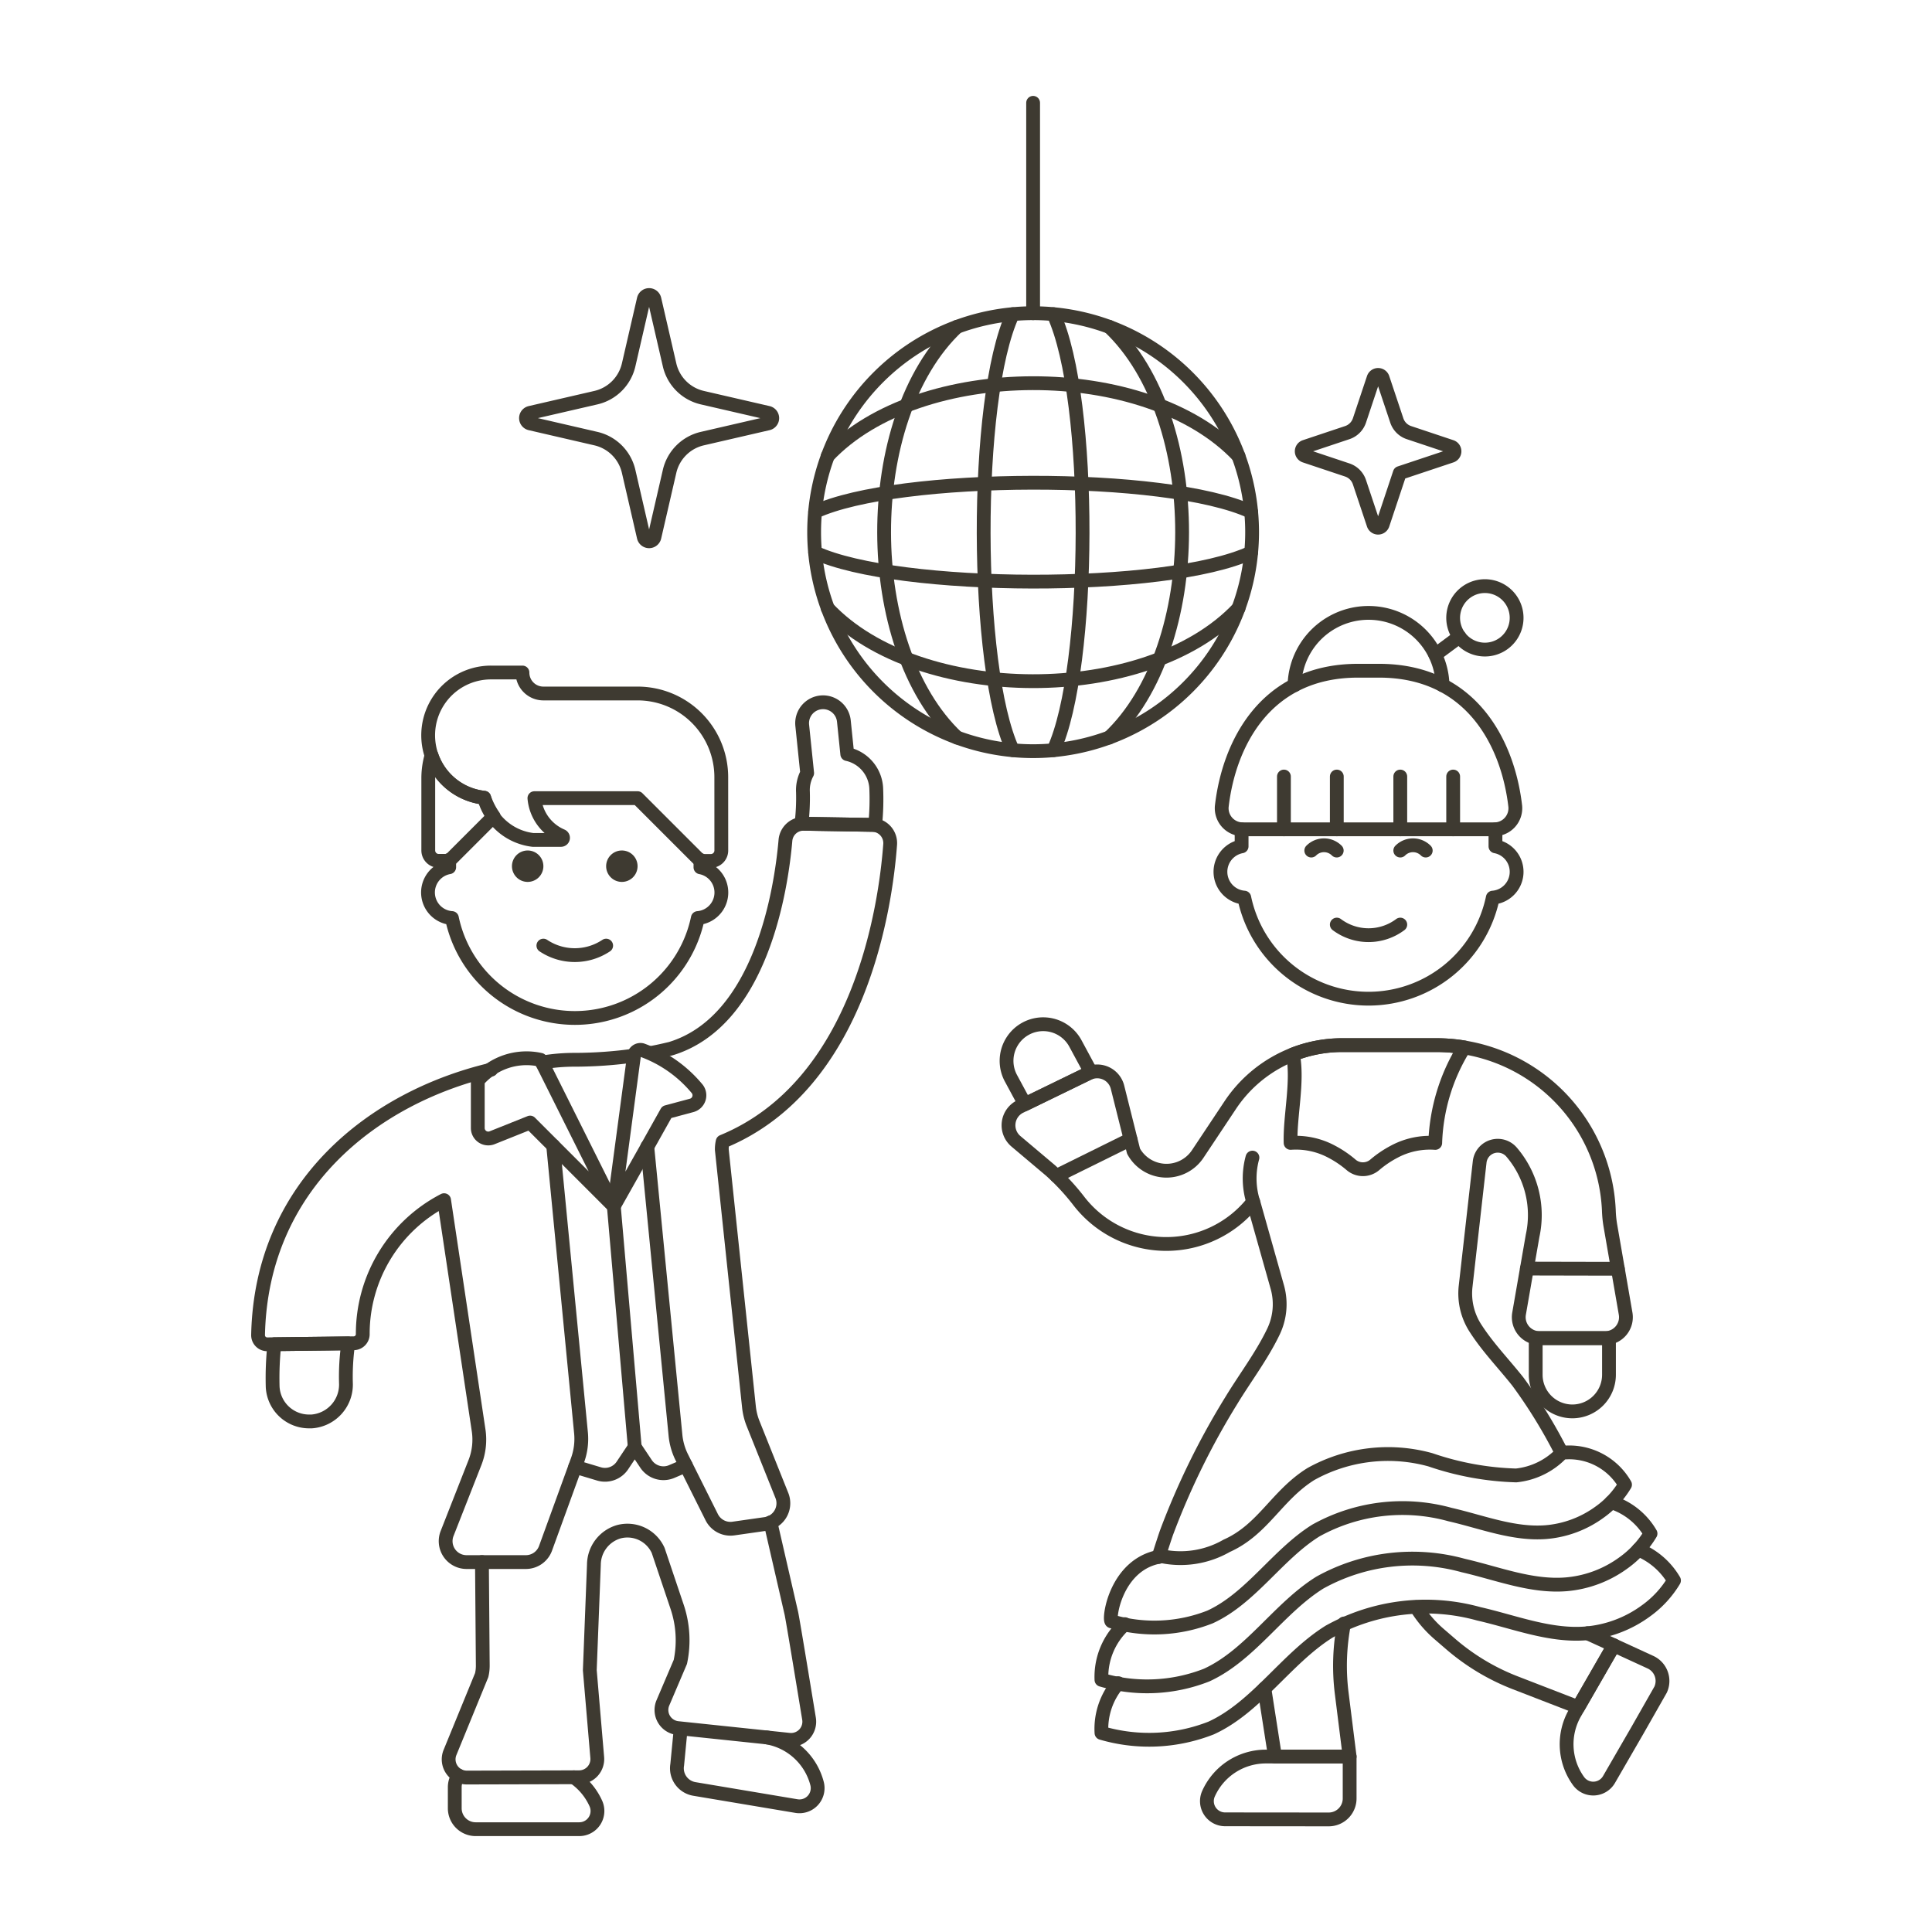 <svg width="280" height="280" id="Disco-Dance-1--Streamline-Ux" xmlns="http://www.w3.org/2000/svg" viewBox="-1 -1 280 280">
  <desc>
    Disco Dance 1 Streamline Illustration: https://streamlinehq.com
  </desc>
  <path stroke-width="2" stroke-linejoin="round" stroke-linecap="round" stroke="#3e3a31" fill="none" d="M96.041 67.312a6.333 6.333 0 0 1 4.745 -4.745l9.521 -2.199a0.79 0.79 0 0 0 0 -1.54l-9.521 -2.196a6.333 6.333 0 0 1 -4.745 -4.745l-2.196 -9.516a0.792 0.792 0 0 0 -1.543 0l-2.196 9.516a6.333 6.333 0 0 1 -4.745 4.745l-9.516 2.196a0.79 0.79 0 0 0 0 1.54l9.516 2.199a6.33 6.33 0 0 1 4.745 4.745l2.196 9.521a0.792 0.792 0 0 0 1.543 0Z"></path>
  <path stroke-width="2" stroke-linejoin="round" stroke-linecap="round" stroke="#3e3a31" fill="none" d="m201.867 67.554 7.45 -2.485a0.698 0.698 0 0 0 0 -1.326l-6.116 -2.043a2.78 2.78 0 0 1 -1.768 -1.768l-2.043 -6.116a0.698 0.698 0 0 0 -1.326 0l-2.041 6.116a2.797 2.797 0 0 1 -1.771 1.768l-6.116 2.043a0.698 0.698 0 0 0 0 1.326l6.116 2.043a2.797 2.797 0 0 1 1.768 1.768l2.043 6.116a0.698 0.698 0 0 0 1.326 0Z"></path>
  <path stroke-width="2" stroke-linejoin="round" stroke-linecap="round" stroke="#3e3a31" fill="none" d="m97.639 249.672 -0.495 5.101a3.033 3.033 0 0 0 2.488 3.494l14.795 2.483a2.638 2.638 0 0 0 2.988 -3.264 9.093 9.093 0 0 0 -7.303 -6.686"></path>
  <path stroke-width="2" stroke-linejoin="round" stroke-linecap="round" stroke="#3e3a31" fill="none" d="M65.438 256.316a3.005 3.005 0 0 0 -0.531 1.715v3.033A3.033 3.033 0 0 0 67.94 264.1h15.012a2.638 2.638 0 0 0 2.407 -3.714 9.124 9.124 0 0 0 -3.191 -3.811"></path>
  <path stroke-width="2" stroke-linejoin="round" stroke-linecap="round" stroke="#3e3a31" fill="none" d="m68.847 225.388 0.12 14.962a5.944 5.944 0 0 1 -0.156 1.418L64.218 252.98a2.638 2.638 0 0 0 2.446 3.636l16.271 -0.042a2.638 2.638 0 0 0 2.622 -2.861l-1.079 -12.652 0.595 -15.312a5.004 5.004 0 0 1 3.614 -4.759 4.887 4.887 0 0 1 5.699 2.71l2.752 8.182a15.207 15.207 0 0 1 0.464 7.973l-2.53 5.935a2.638 2.638 0 0 0 2.152 3.656l16.146 1.696a2.638 2.638 0 0 0 2.88 -3.058c-0.853 -5.207 -2.388 -14.523 -2.563 -15.29l-3.025 -13.155"></path>
  <path stroke-width="2" stroke-linejoin="round" stroke-linecap="round" stroke="#3e3a31" fill="none" d="m82.366 211.577 3.444 1.034a3.036 3.036 0 0 0 3.394 -1.223l1.788 -2.683 1.635 2.449a3.033 3.033 0 0 0 3.72 1.112l2.052 -0.878"></path>
  <path stroke-width="2" stroke-linejoin="round" stroke-linecap="round" stroke="#3e3a31" fill="none" d="m92.808 165.182 4.089 41.847a9.113 9.113 0 0 0 0.917 3.183l4.334 8.671a3.03 3.03 0 0 0 3.141 1.646l4.634 -0.662A3.033 3.033 0 0 0 112.312 215.728l-4.17 -10.414a9.088 9.088 0 0 1 -0.598 -2.421L103.611 165.632a4.848 4.848 0 0 1 0.122 -1.181c20.016 -8.237 23.63 -34.366 24.275 -43.068a2.644 2.644 0 0 0 -2.588 -2.838l-9.922 -0.158a2.633 2.633 0 0 0 -2.666 2.407c-0.6 6.889 -3.456 26.174 -16.622 30.188 -0.937 0.225 -1.882 0.439 -2.858 0.62"></path>
  <path stroke-width="2" stroke-linejoin="round" stroke-linecap="round" stroke="#3e3a31" fill="none" d="M70.178 154.026c-17.147 4.067 -33.321 16.802 -33.777 38.453a1.323 1.323 0 0 0 1.334 1.348l12.535 -0.15a1.32 1.32 0 0 0 1.304 -1.279 21.801 21.801 0 0 1 11.787 -19.46l5.004 33.36a9.11 9.11 0 0 1 -0.534 4.676l-4.034 10.272a3.033 3.033 0 0 0 2.824 4.142h8.59a3.036 3.036 0 0 0 2.852 -1.996l4.634 -12.749a9.102 9.102 0 0 0 0.506 -3.989l-4.034 -41.619"></path>
  <path stroke-width="2" stroke-linejoin="round" stroke-linecap="round" stroke="#3e3a31" fill="none" d="m87.959 173.822 4.854 -8.618 2.819 -5.032 3.614 -0.97a1.515 1.515 0 0 0 0.706 -2.502A18.456 18.456 0 0 0 92.018 151.176a0.951 0.951 0 0 0 -1.137 0.809Z"></path>
  <path stroke-width="2" stroke-linejoin="round" stroke-linecap="round" stroke="#3e3a31" fill="none" d="M68.243 155.624v6.858a1.518 1.518 0 0 0 2.079 1.409l5.504 -2.202 12.132 12.132 -9.858 -19.738 -0.756 -1.485a9.294 9.294 0 0 0 -9.102 3.025Z"></path>
  <path stroke-width="2" stroke-linejoin="round" stroke-linecap="round" stroke="#3e3a31" fill="none" d="M90.873 151.985a62.92 62.92 0 0 1 -8.493 0.606 27.767 27.767 0 0 0 -4.832 0.4"></path>
  <path stroke-width="2" stroke-linejoin="round" stroke-linecap="round" stroke="#3e3a31" fill="none" d="m87.959 173.822 3.033 34.883"></path>
  <path stroke-width="2" stroke-linejoin="round" stroke-linecap="round" stroke="#3e3a31" fill="none" d="M115.37 113.797a5.254 5.254 0 0 1 0.609 -2.755l-0.714 -6.919a3.033 3.033 0 0 1 6.035 -0.623l0.492 4.787a5.343 5.343 0 0 1 4.195 4.901 36.543 36.543 0 0 1 -0.153 5.371l-10.678 -0.183a31.414 31.414 0 0 0 0.214 -4.579Z"></path>
  <path stroke-width="2" stroke-linejoin="round" stroke-linecap="round" stroke="#3e3a31" fill="none" d="M38.517 200.002a5.282 5.282 0 0 0 5.249 5.004h0.395a5.36 5.36 0 0 0 4.973 -5.613 34.005 34.005 0 0 1 0.334 -5.702l-10.706 0.122a45.928 45.928 0 0 0 -0.245 6.188Z"></path>
  <path stroke-width="2" stroke-linejoin="round" stroke-linecap="round" stroke="#3e3a31" fill="none" d="M64.101 123.638v1.048A3.714 3.714 0 0 0 64.496 132.05a18.203 18.203 0 0 0 35.637 0 3.714 3.714 0 0 0 0.381 -7.353v-1.048"></path>
  <path stroke-width="2" fill="#3e3a31" d="M75.477 122.259a2.277 2.277 0 1 0 2.274 2.274 2.277 2.277 0 0 0 -2.274 -2.274Z"></path>
  <path stroke-width="2" fill="#3e3a31" d="M89.124 122.259a2.277 2.277 0 1 0 2.277 2.274 2.274 2.274 0 0 0 -2.277 -2.274Z"></path>
  <path stroke-width="2" stroke-linejoin="round" stroke-linecap="round" stroke="#3e3a31" fill="none" d="M77.751 136.045a8.198 8.198 0 0 0 9.099 0"></path>
  <path stroke-width="2" stroke-linejoin="round" stroke-linecap="round" stroke="#3e3a31" fill="none" d="M103.533 111.642a12.132 12.132 0 0 0 -12.132 -12.135h-13.65a3.03 3.03 0 0 1 -3.033 -3.041H70.167a9.099 9.099 0 0 0 -0.995 18.145 8.323 8.323 0 0 0 7.061 6.116h4.062a0.303 0.303 0 0 0 0.12 -0.581A6.555 6.555 0 0 1 76.45 114.675h14.956l8.654 8.654a1.512 1.512 0 0 0 1.073 0.445h0.89a1.515 1.515 0 0 0 1.515 -1.515Z"></path>
  <path stroke-width="2" stroke-linejoin="round" stroke-linecap="round" stroke="#3e3a31" fill="none" d="m70.548 117.316 -6.002 6.002a1.518 1.518 0 0 1 -1.073 0.445h-0.89a1.515 1.515 0 0 1 -1.515 -1.515v-10.606a11.912 11.912 0 0 1 0.473 -3.166 9.107 9.107 0 0 0 7.631 6.144 10.95 10.95 0 0 0 1.376 2.697Z"></path>
  <path stroke-width="2" stroke-linejoin="round" stroke-linecap="round" stroke="#3e3a31" fill="none" d="M204.249 231.924a16.585 16.585 0 0 0 3.311 3.892l1.668 1.437a32.009 32.009 0 0 0 9.38 5.632l9.121 3.531 5.162 -8.968 -3.82 -1.746"></path>
  <path stroke-width="2" stroke-linejoin="round" stroke-linecap="round" stroke="#3e3a31" fill="none" d="M239.667 243.875a3 3 0 0 0 -1.451 -3.97l-5.324 -2.446 -5.624 9.772a9.102 9.102 0 0 0 0.503 9.891 2.635 2.635 0 0 0 4.42 -0.228l4.131 -7.142h0Z"></path>
  <path stroke-width="2" stroke-linejoin="round" stroke-linecap="round" stroke="#3e3a31" fill="none" d="M176.552 262.671a2.635 2.635 0 0 1 -2.405 -3.717 9.099 9.099 0 0 1 8.307 -5.382H194.6V259.652a3.036 3.036 0 0 1 -3.033 3.033Z"></path>
  <path stroke-width="2" stroke-linejoin="round" stroke-linecap="round" stroke="#3e3a31" fill="none" d="m182.246 243.731 1.535 9.841H194.6l-1.154 -9.21a32.073 32.073 0 0 1 0.347 -10.075"></path>
  <path stroke-width="2" stroke-linejoin="round" stroke-linecap="round" stroke="#3e3a31" fill="none" d="M225.33 209.57a72.836 72.836 0 0 0 -6.361 -10.355c-2.01 -2.538 -4.273 -4.865 -6.044 -7.589a9.266 9.266 0 0 1 -1.526 -6.116l2.046 -18.126a2.638 2.638 0 0 1 4.643 -1.39 14.047 14.047 0 0 1 3.027 12.112l-1.963 11.287a3.033 3.033 0 0 0 2.988 3.539h9.469a3.033 3.033 0 0 0 2.988 -3.553l-2.224 -12.838a16.402 16.402 0 0 1 -0.206 -2.118 25.053 25.053 0 0 0 -25.001 -23.955h-13.65a19.474 19.474 0 0 0 -16.207 8.674l-4.726 7.103a5.44 5.44 0 0 1 -9.302 -0.411l-2.321 -9.26a3.03 3.03 0 0 0 -4.27 -1.993l-9.825 4.776a3.036 3.036 0 0 0 -0.631 5.046l5.004 4.22a32.94 32.94 0 0 1 4.048 4.348 16.021 16.021 0 0 0 25.342 0.195l3.503 12.415a9.174 9.174 0 0 1 -0.612 6.489c-1.668 3.458 -4.081 6.63 -6.072 9.908a109.351 109.351 0 0 0 -9.382 19.129c-0.133 0.367 -0.584 1.729 -1.154 3.533"></path>
  <path stroke-width="2" stroke-linejoin="round" stroke-linecap="round" stroke="#3e3a31" fill="none" d="M180.619 173.163a11.398 11.398 0 0 1 -0.106 -6.394"></path>
  <path stroke-width="2" stroke-linejoin="round" stroke-linecap="round" stroke="#3e3a31" fill="none" d="M154.846 150.206a5.307 5.307 0 0 0 -9.321 5.082l2.018 3.742 9.555 -4.648Z"></path>
  <path stroke-width="2" stroke-linejoin="round" stroke-linecap="round" stroke="#3e3a31" fill="none" d="M226.876 203.552a5.315 5.315 0 0 0 5.31 -5.31V192.932H221.566v5.31a5.315 5.315 0 0 0 5.31 5.31Z"></path>
  <path stroke-width="2" stroke-linejoin="round" stroke-linecap="round" stroke="#3e3a31" fill="none" d="m152.108 169.424 10.731 -5.304"></path>
  <path stroke-width="2" stroke-linejoin="round" stroke-linecap="round" stroke="#3e3a31" fill="none" d="m220.287 182.852 13.183 0.028"></path>
  <path stroke-width="2" stroke-linejoin="round" stroke-linecap="round" stroke="#3e3a31" fill="none" d="M211.213 150.798a27.911 27.911 0 0 0 -4.209 13.842 10.939 10.939 0 0 0 -5.96 1.279 15.215 15.215 0 0 0 -2.816 1.91 2.638 2.638 0 0 1 -3.405 0 15.115 15.115 0 0 0 -2.819 -1.913 10.939 10.939 0 0 0 -5.96 -1.279c-0.12 -3.892 1.112 -8.86 0.339 -12.819a19.46 19.46 0 0 1 7.128 -1.351h13.65a24.948 24.948 0 0 1 4.053 0.331Z"></path>
  <path stroke-width="2" stroke-linejoin="round" stroke-linecap="round" stroke="#3e3a31" fill="none" d="M161.062 242.939a10.178 10.178 0 0 0 -2.427 7.211 24.564 24.564 0 0 0 15.893 -0.714c6.622 -3.03 10.881 -10.086 17.103 -13.97a28.784 28.784 0 0 1 21.684 -2.58c5.162 1.179 10.286 3.261 15.54 2.836a17.116 17.116 0 0 0 8.69 -3.264 14.776 14.776 0 0 0 4.062 -4.404 10.675 10.675 0 0 0 -5.149 -4.47"></path>
  <path stroke-width="2" stroke-linejoin="round" stroke-linecap="round" stroke="#3e3a31" fill="none" d="M162.024 234.387a10.286 10.286 0 0 0 -3.394 8.062 23.569 23.569 0 0 0 15.246 -0.684c6.352 -2.908 10.436 -9.674 16.402 -13.4a27.619 27.619 0 0 1 20.792 -2.477c4.948 1.134 9.855 3.127 14.904 2.722a16.402 16.402 0 0 0 8.34 -3.13 14.178 14.178 0 0 0 3.892 -4.223 10.13 10.13 0 0 0 -5.674 -4.548"></path>
  <path stroke-width="2" stroke-linejoin="round" stroke-linecap="round" stroke="#3e3a31" fill="none" d="M225.372 209.548a10.611 10.611 0 0 1 -6.644 3.283 41.906 41.906 0 0 1 -12.421 -2.266 23.007 23.007 0 0 0 -17.322 2.063c-4.973 3.102 -6.894 8.037 -12.213 10.406a13.405 13.405 0 0 1 -9.344 1.515c-6.783 0.915 -7.842 9.313 -7.323 9.435a22.023 22.023 0 0 0 14.256 -0.639c5.941 -2.719 9.761 -9.049 15.343 -12.529a25.812 25.812 0 0 1 19.441 -2.316c4.631 1.059 9.218 2.925 13.939 2.544a15.323 15.323 0 0 0 7.784 -2.927 13.222 13.222 0 0 0 3.642 -3.95 9.332 9.332 0 0 0 -9.138 -4.618Z"></path>
  <path stroke-width="2" stroke-linejoin="round" stroke-linecap="round" stroke="#3e3a31" fill="none" d="M178.943 119.204v2.455a3.753 3.753 0 0 0 0.386 7.431 18.395 18.395 0 0 0 36.018 0 3.753 3.753 0 0 0 0.386 -7.431v-2.455"></path>
  <path stroke-width="2" stroke-linejoin="round" stroke-linecap="round" stroke="#3e3a31" fill="none" d="M205.628 122.27a2.605 2.605 0 0 0 -3.689 0"></path>
  <path stroke-width="2" stroke-linejoin="round" stroke-linecap="round" stroke="#3e3a31" fill="none" d="M189.04 122.27a2.605 2.605 0 0 1 3.689 0"></path>
  <path stroke-width="2" stroke-linejoin="round" stroke-linecap="round" stroke="#3e3a31" fill="none" d="M201.939 132.998a7.662 7.662 0 0 1 -9.199 0"></path>
  <path stroke-width="2" stroke-linejoin="round" stroke-linecap="round" stroke="#3e3a31" fill="none" d="m210.51 91.284 -3.494 2.597"></path>
  <path stroke-width="2" stroke-linejoin="round" stroke-linecap="round" stroke="#3e3a31" fill="none" d="M218.75 89.216a4.598 4.598 0 1 1 -3.875 -5.221 4.595 4.595 0 0 1 3.875 5.221Z"></path>
  <path stroke-width="2" stroke-linejoin="round" stroke-linecap="round" stroke="#3e3a31" fill="none" d="M186.61 98.301a10.731 10.731 0 0 1 21.456 0"></path>
  <path stroke-width="2" stroke-linejoin="round" stroke-linecap="round" stroke="#3e3a31" fill="none" d="m185.076 119.195 0 -7.656"></path>
  <path stroke-width="2" stroke-linejoin="round" stroke-linecap="round" stroke="#3e3a31" fill="none" d="m192.74 119.195 0 -7.656"></path>
  <path stroke-width="2" stroke-linejoin="round" stroke-linecap="round" stroke="#3e3a31" fill="none" d="m201.939 119.195 0 -7.656"></path>
  <path stroke-width="2" stroke-linejoin="round" stroke-linecap="round" stroke="#3e3a31" fill="none" d="m209.604 119.195 0 -7.656"></path>
  <path stroke-width="2" stroke-linejoin="round" stroke-linecap="round" stroke="#3e3a31" fill="none" d="M195.807 96.207c-13.558 0 -18.723 10.792 -19.738 19.649a3.058 3.058 0 0 0 3.058 3.336h36.418a3.058 3.058 0 0 0 3.058 -3.336c-1.015 -8.857 -6.177 -19.649 -19.738 -19.649Z"></path>
  <path stroke-width="2" stroke-linejoin="round" stroke-linecap="round" stroke="#3e3a31" fill="none" d="m148.727 44.391 0 -30.491"></path>
  <path stroke-width="2" stroke-linejoin="round" stroke-linecap="round" stroke="#3e3a31" fill="none" d="M116.991 76.128a31.736 31.736 0 1 0 63.473 0 31.736 31.736 0 1 0 -63.473 0Z"></path>
  <path stroke-width="2" stroke-linejoin="round" stroke-linecap="round" stroke="#3e3a31" fill="none" d="M145.769 107.719c-5.513 -11.923 -5.71 -50.838 0 -63.184"></path>
  <path stroke-width="2" stroke-linejoin="round" stroke-linecap="round" stroke="#3e3a31" fill="none" d="M137.707 105.901c-14.02 -13.205 -14.178 -46.187 0 -59.548"></path>
  <path stroke-width="2" stroke-linejoin="round" stroke-linecap="round" stroke="#3e3a31" fill="none" d="M151.685 107.719c5.513 -11.923 5.71 -50.838 0 -63.184"></path>
  <path stroke-width="2" stroke-linejoin="round" stroke-linecap="round" stroke="#3e3a31" fill="none" d="M159.747 105.901c14.02 -13.205 14.178 -46.187 0 -59.548"></path>
  <path stroke-width="2" stroke-linejoin="round" stroke-linecap="round" stroke="#3e3a31" fill="none" d="M117.135 73.17c11.923 -5.513 50.838 -5.71 63.184 0"></path>
  <path stroke-width="2" stroke-linejoin="round" stroke-linecap="round" stroke="#3e3a31" fill="none" d="M118.953 65.108c13.205 -14.02 46.187 -14.178 59.548 0"></path>
  <path stroke-width="2" stroke-linejoin="round" stroke-linecap="round" stroke="#3e3a31" fill="none" d="M117.135 79.085c11.923 5.513 50.838 5.71 63.184 0"></path>
  <path stroke-width="2" stroke-linejoin="round" stroke-linecap="round" stroke="#3e3a31" fill="none" d="M118.953 87.147c13.205 14.02 46.187 14.178 59.548 0"></path>
</svg>